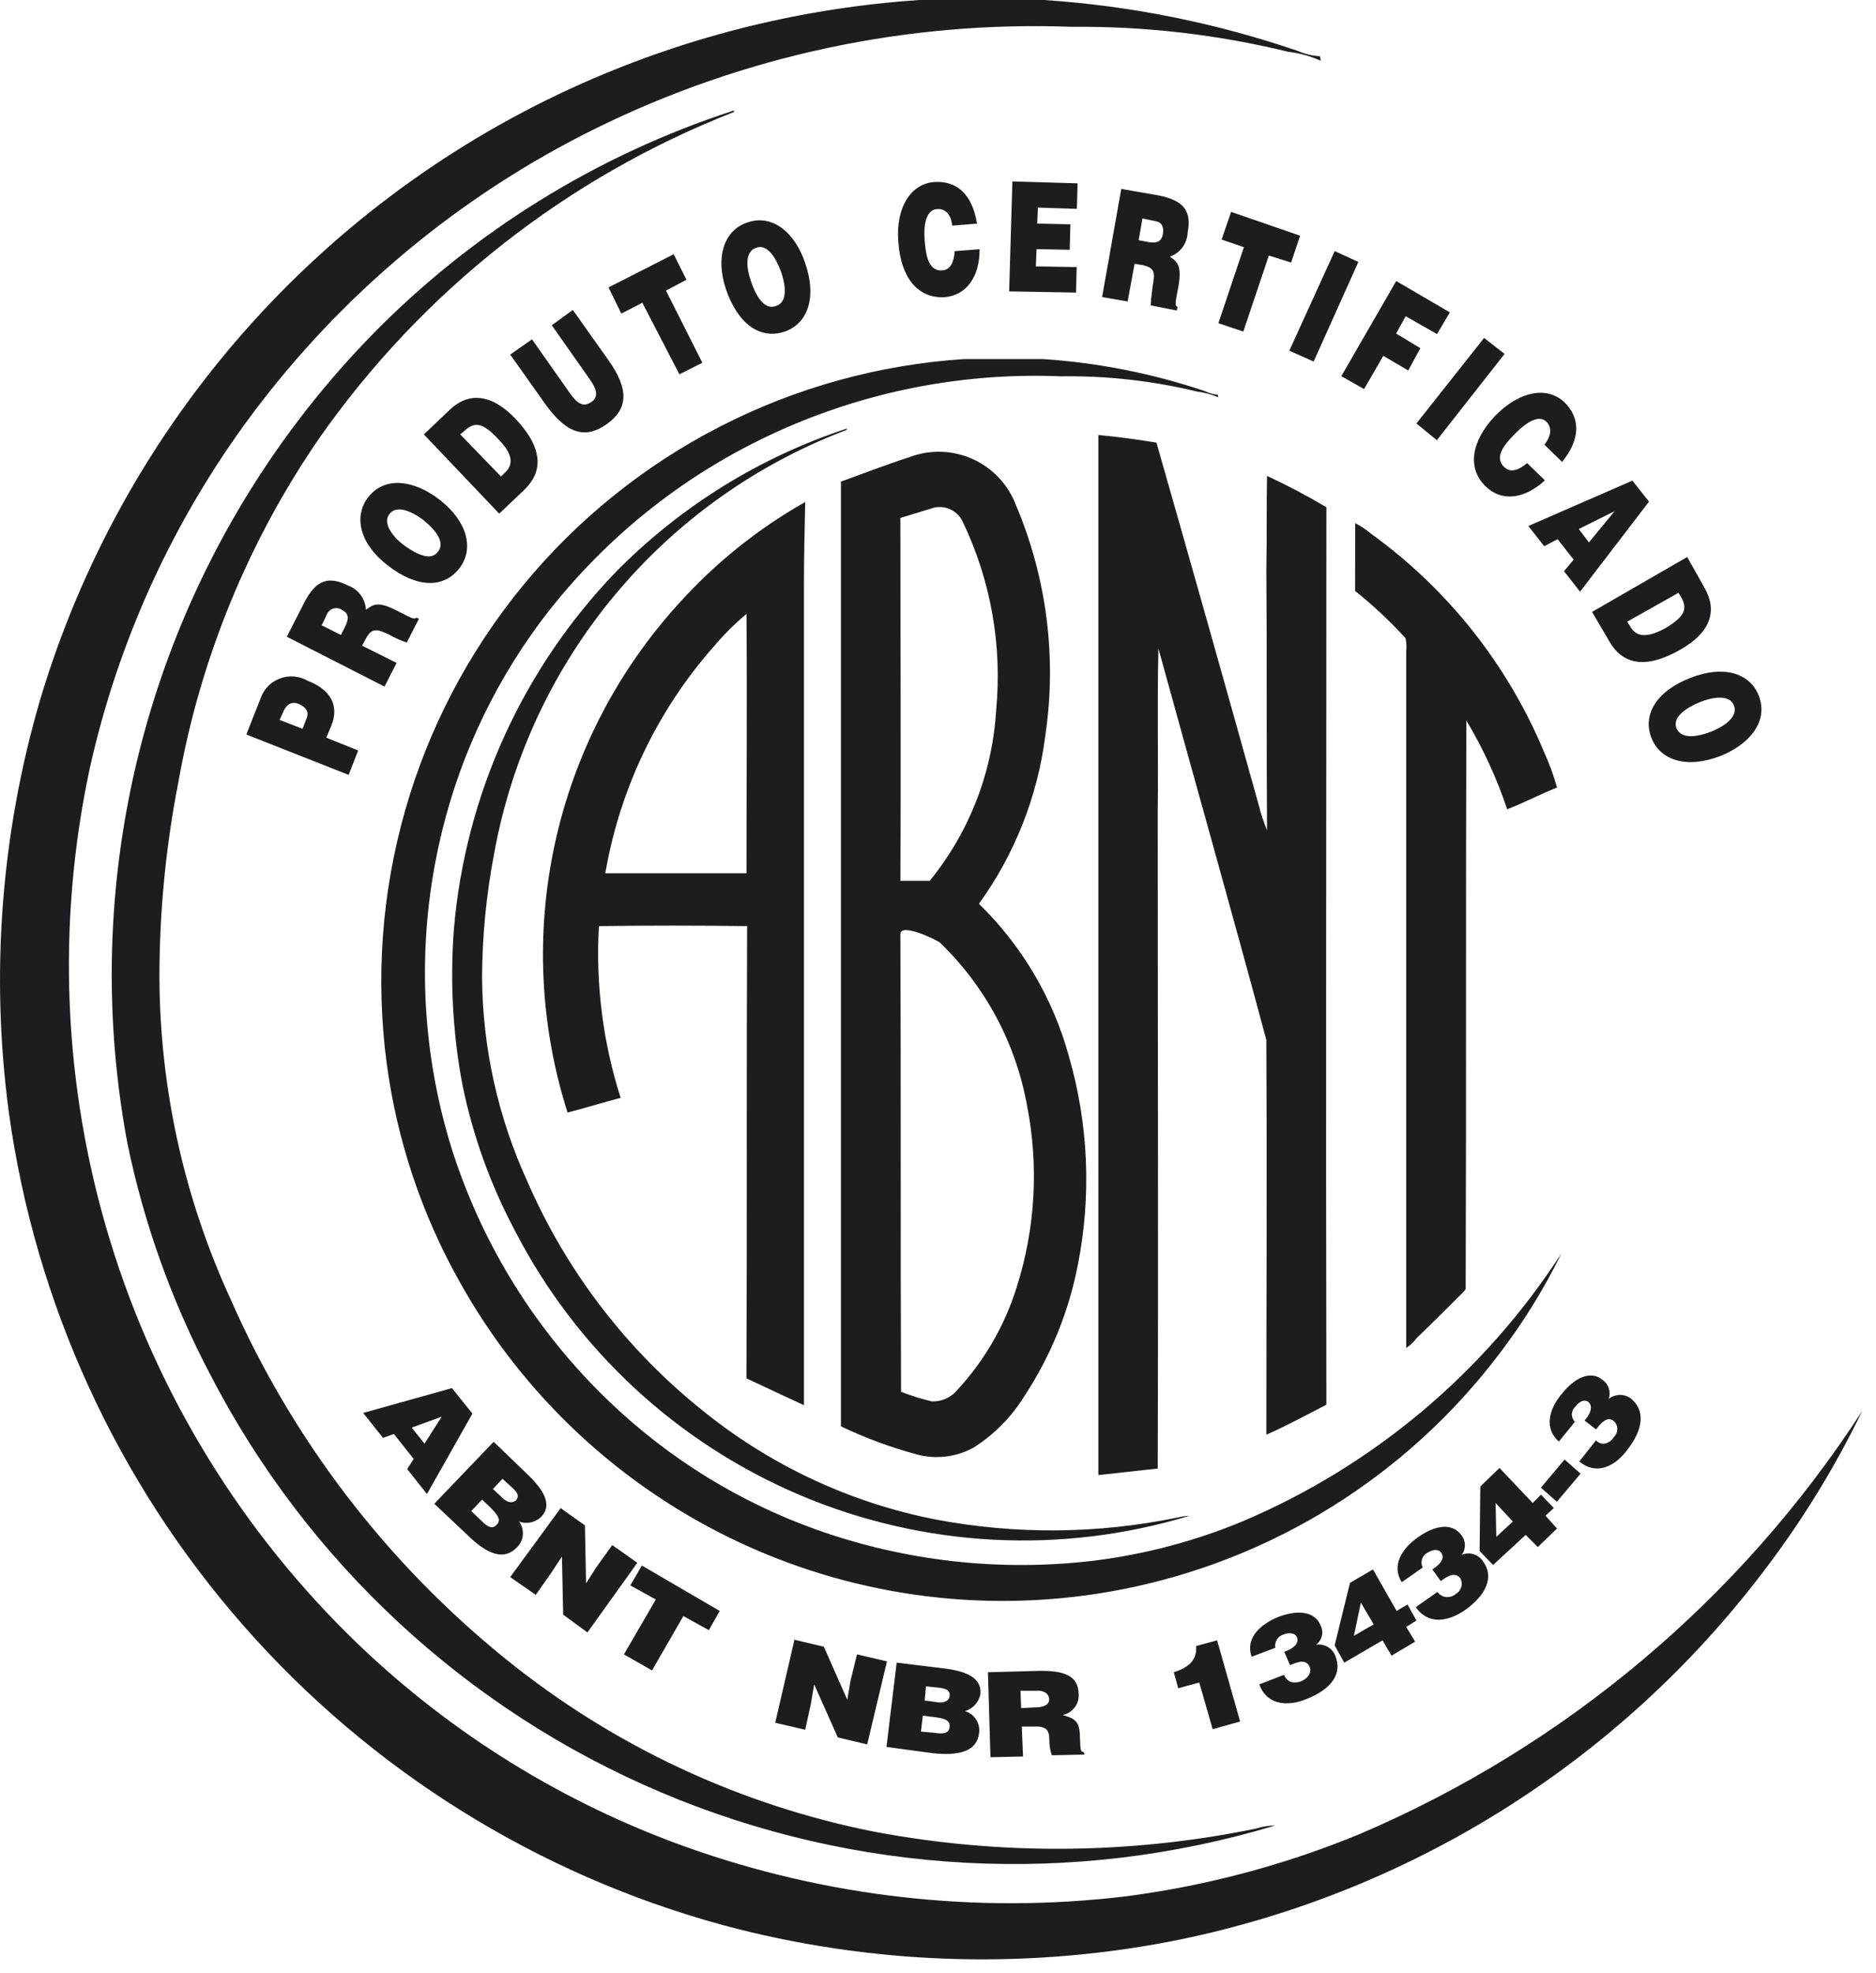 <svg width="116" height="122" viewBox="0 0 116 122" fill="none" xmlns="http://www.w3.org/2000/svg">
<path d="M59.626 22.2H64.484C67.886 22.424 71.244 23.088 74.476 24.173C74.737 24.298 75.017 24.379 75.304 24.413C75.304 24.455 75.304 24.533 75.346 24.569C74.932 24.389 74.494 24.269 74.046 24.215C71.281 23.544 68.442 23.225 65.596 23.267C59.15 23.001 52.741 24.358 46.956 27.213C41.616 29.846 36.974 33.702 33.405 38.468C30.354 42.578 28.214 47.291 27.126 52.292C25.76 58.524 26.045 65.004 27.954 71.092C29.834 76.99 33.159 82.325 37.627 86.61C41.285 90.129 45.644 92.835 50.42 94.551C55.945 96.529 61.855 97.192 67.681 96.488C70.844 96.092 73.939 95.269 76.881 94.041C84.942 90.613 91.791 84.85 96.547 77.494C95.478 79.682 94.194 81.759 92.715 83.694C86.993 91.259 78.682 96.449 69.372 98.269C61.41 99.824 53.161 98.821 45.804 95.403C38.448 91.985 32.361 86.327 28.415 79.239C26.076 75.076 24.549 70.507 23.915 65.775C23.216 60.539 23.6 55.214 25.044 50.133C26.488 45.051 28.962 40.32 32.31 36.234C35.659 32.148 39.811 28.794 44.51 26.38C49.209 23.966 54.354 22.543 59.626 22.2ZM26.25 89.255L25.458 88.265L27.311 87.593L26.25 89.255ZM23.683 88.9L24.355 88.66L25.578 90.2L25.178 90.83L26.401 92.371L29.212 87.4L27.947 85.823L22.458 87.36L23.683 88.9ZM30.283 93.164C30.715 93.596 31.033 93.956 30.715 94.264C30.439 94.582 30.121 94.384 29.767 94.024L29.137 93.43L29.809 92.716L30.283 93.164ZM31.583 91.899C31.901 92.175 32.177 92.451 31.901 92.769C31.661 92.969 31.349 92.889 31.073 92.613L30.479 92.061L31.073 91.431L31.583 91.899ZM28.983 94.982C30.129 96.082 31.154 96.523 31.983 95.654C32.185 95.447 32.307 95.175 32.329 94.887C32.351 94.599 32.271 94.312 32.103 94.077C32.331 94.159 32.577 94.176 32.813 94.128C33.05 94.079 33.269 93.966 33.446 93.801C34.196 93.051 33.602 92.101 32.618 91.156L30.525 89.141L26.855 92.973L28.983 94.982ZM36.168 94.31L34.668 93.242L31.549 97.506L33.126 98.606L34.074 97.263L34.746 96.237L34.824 99.83L36.324 100.93L39.407 96.624L37.858 95.528L36.868 96.907L36.238 97.897L36.168 94.31ZM38.975 98.022L40.552 98.892L38.579 102.287L40.318 103.277L42.255 99.918L43.832 100.788L44.504 99.6L39.688 96.793L38.975 98.022ZM50.94 101.812L49.123 101.38L47.935 106.514L49.788 106.946L50.142 105.327L50.342 104.139L51.805 107.42L53.622 107.852L54.845 102.718L52.992 102.286L52.592 103.905L52.392 105.093L50.94 101.812ZM57.693 106.154C58.323 106.232 58.761 106.31 58.719 106.784C58.677 107.184 58.287 107.216 57.813 107.138L56.943 107.06L57.063 106.07L57.693 106.154ZM57.969 104.337C58.401 104.379 58.761 104.457 58.719 104.853C58.677 105.171 58.401 105.285 58.005 105.253L57.177 105.133L57.255 104.263L57.969 104.337ZM57.735 108.403C59.312 108.559 60.422 108.283 60.542 107.138C60.581 106.847 60.514 106.552 60.355 106.306C60.195 106.06 59.953 105.879 59.672 105.795C59.907 105.723 60.117 105.59 60.284 105.409C60.45 105.229 60.566 105.008 60.62 104.769C60.74 103.701 59.672 103.306 58.329 103.15L55.444 102.796L54.814 108.008L57.735 108.403ZM63.103 104.535H64.051C64.525 104.493 64.843 104.691 64.879 105.051C64.879 105.405 64.561 105.567 63.931 105.567L63.139 105.609L63.103 104.535ZM63.817 106.748C64.723 106.706 64.885 106.948 64.885 107.618C64.885 107.927 64.938 108.233 65.041 108.524L67.056 108.482L67.014 108.326C66.774 108.326 66.814 108.086 66.774 107.378C66.774 106.352 66.374 106.232 65.706 106.035C66.009 105.975 66.278 105.804 66.461 105.555C66.644 105.307 66.728 104.999 66.696 104.692C66.654 103.702 65.982 103.229 63.973 103.313L61.088 103.391L61.244 108.645L63.258 108.6L63.18 106.747L63.817 106.748ZM75.258 101.418L73.958 101.772C74.036 102.678 73.442 103.115 72.579 103.391L72.855 104.381L74.155 104.027L74.983 106.912L76.683 106.438L75.258 101.418ZM77.867 104.141C78.299 105.364 79.528 105.562 80.788 105.047C82.288 104.453 83.037 103.506 82.563 102.36C82.47 102.131 82.302 101.939 82.086 101.817C81.87 101.696 81.62 101.65 81.375 101.688C81.556 101.556 81.684 101.364 81.736 101.146C81.787 100.928 81.76 100.699 81.658 100.5C81.34 99.672 80.315 99.474 79.013 99.984C77.867 100.458 76.998 101.327 77.394 102.431L78.858 101.88C78.827 101.703 78.862 101.52 78.957 101.367C79.052 101.214 79.201 101.102 79.374 101.052C79.692 100.932 80.088 100.932 80.202 101.252C80.358 101.684 79.802 102.002 79.41 102.122L79.764 102.95C80.164 102.794 80.754 102.518 80.987 103.07C81.107 103.346 80.945 103.742 80.471 103.94C80.258 104.03 80.021 104.045 79.799 103.982C79.706 103.942 79.622 103.883 79.553 103.809C79.484 103.734 79.432 103.646 79.399 103.55L77.867 104.141ZM83.121 102.798L85.49 101.419L86.042 102.367L87.505 101.497L86.953 100.591L87.583 100.191L87.031 99.201L86.359 99.601L84.896 97.034L83.475 97.862L82.527 101.73L83.121 102.798ZM84.147 99.086L84.939 100.429L83.716 101.143L84.147 99.086ZM87.542 99.368C88.292 100.436 89.479 100.316 90.625 99.524C91.925 98.576 92.4 97.473 91.693 96.524C91.555 96.318 91.351 96.166 91.114 96.093C90.877 96.02 90.623 96.031 90.393 96.124C90.522 95.944 90.589 95.727 90.581 95.505C90.573 95.284 90.493 95.071 90.351 94.901C89.835 94.187 88.81 94.229 87.664 95.057C86.638 95.771 86.045 96.832 86.674 97.822L87.974 96.916C87.891 96.759 87.874 96.576 87.926 96.406C87.977 96.237 88.094 96.094 88.25 96.01C88.568 95.81 88.922 95.734 89.12 96.01C89.396 96.41 88.92 96.802 88.568 97.036L89.084 97.75C89.438 97.51 89.954 97.12 90.307 97.594C90.391 97.757 90.409 97.947 90.357 98.123C90.306 98.299 90.189 98.449 90.031 98.542C89.945 98.616 89.845 98.672 89.736 98.706C89.628 98.74 89.514 98.752 89.401 98.742C89.297 98.729 89.198 98.693 89.109 98.638C89.02 98.584 88.944 98.511 88.885 98.424L87.542 99.368ZM92.322 96.759L94.339 94.9L95.089 95.65L96.277 94.504L95.563 93.712L96.079 93.238L95.287 92.41L94.771 92.926L92.72 90.76L91.532 91.906L91.49 95.894L92.322 96.759ZM92.478 92.927L93.546 94.073L92.52 95.021L92.478 92.927ZM97.732 91.11L96.742 90.24L95.279 91.979L96.269 92.849L97.732 91.11ZM97.654 90.36C98.644 91.188 99.789 90.76 100.617 89.646C101.607 88.381 101.763 87.199 100.817 86.446C100.618 86.308 100.381 86.237 100.139 86.245C99.897 86.252 99.664 86.338 99.474 86.488C99.547 86.273 99.547 86.041 99.475 85.826C99.403 85.612 99.262 85.427 99.074 85.3C98.402 84.748 97.413 85.1 96.549 86.206C95.757 87.154 95.481 88.341 96.393 89.127L97.383 87.904C97.32 87.841 97.271 87.765 97.238 87.682C97.206 87.599 97.191 87.51 97.195 87.421C97.199 87.332 97.222 87.244 97.261 87.164C97.301 87.084 97.357 87.013 97.425 86.956C97.625 86.68 97.941 86.482 98.217 86.68C98.571 86.998 98.259 87.508 97.977 87.826L98.691 88.378C98.931 88.06 99.363 87.508 99.791 87.862C99.859 87.926 99.912 88.002 99.949 88.088C99.986 88.173 100.004 88.264 100.004 88.357C100.004 88.45 99.986 88.541 99.949 88.626C99.912 88.712 99.859 88.788 99.791 88.852C99.731 88.953 99.651 89.04 99.556 89.109C99.462 89.178 99.353 89.227 99.239 89.252C99.138 89.268 99.034 89.258 98.937 89.223C98.841 89.188 98.755 89.129 98.687 89.052L97.654 90.36ZM18.709 45.06L17.288 44.508L17.488 44.076C17.608 43.758 17.888 43.284 18.478 43.524C18.994 43.764 19.108 44.076 18.952 44.43L18.709 45.06ZM22.147 46.4L20.174 45.608L20.492 44.858C21.008 43.558 20.372 42.609 19.029 42.093C18.771 41.943 18.482 41.851 18.184 41.827C17.887 41.801 17.587 41.843 17.307 41.949C17.027 42.054 16.774 42.22 16.567 42.435C16.36 42.651 16.203 42.91 16.108 43.193L15.232 45.412L21.558 47.908L22.147 46.4ZM19.892 38.663L20.21 37.991C20.246 37.903 20.301 37.824 20.372 37.76C20.442 37.697 20.526 37.65 20.617 37.623C20.708 37.597 20.805 37.591 20.898 37.607C20.992 37.623 21.081 37.66 21.158 37.715C21.558 37.915 21.59 38.231 21.358 38.705L21.082 39.257L19.892 38.663ZM22.621 39.491C22.975 38.819 23.293 38.861 24.084 39.251C24.424 39.443 24.782 39.602 25.152 39.725L25.902 38.262L25.746 38.184C25.626 38.34 25.392 38.184 24.6 37.784C23.377 37.154 23.1 37.352 22.627 37.706C22.613 37.375 22.5 37.056 22.304 36.789C22.109 36.522 21.838 36.319 21.527 36.206C20.339 35.612 19.554 35.806 18.804 37.274L17.736 39.367L23.775 42.45L24.525 40.987L22.39 39.919L22.621 39.491ZM24.078 31.791C24.51 31.197 25.421 31.591 26.171 32.145C27.041 32.859 27.514 33.566 27.077 34.118C26.603 34.748 25.656 34.196 24.942 33.686C24.276 33.17 23.642 32.343 24.078 31.786V31.791ZM22.778 30.723C21.83 31.946 22.262 33.644 23.966 34.951C25.783 36.372 27.439 36.372 28.392 35.151C29.298 34.005 28.986 32.308 27.169 30.887C25.742 29.777 23.882 29.346 22.779 30.725L22.778 30.723ZM28.458 26.857L28.698 26.657C29.328 26.063 29.844 26.105 30.791 27.131C31.697 28.037 31.781 28.708 31.223 29.224L30.983 29.464L28.458 26.857ZM32.41 30.294C33.556 29.194 33.633 27.769 31.894 25.91C30.353 24.291 28.931 24.249 27.786 25.358L26.209 26.858L30.869 31.758L32.41 30.294ZM33.758 25.04C35.137 26.94 36.283 27.091 37.512 26.228C38.855 25.28 38.891 24.057 37.632 22.282L35.419 19.163L34.119 20.111L36.452 23.428C36.884 24.022 37.046 24.528 36.572 24.849C36.02 25.249 35.624 24.849 35.229 24.297L32.896 20.98L31.547 21.922L33.758 25.04ZM38.418 19.39L39.718 18.718L42.009 23.144L43.43 22.43L41.181 17.968L42.446 17.296L41.658 15.719L37.628 17.77L38.418 19.39ZM46.749 15.324C47.421 15.048 47.972 15.918 48.29 16.787C48.644 17.813 48.644 18.724 47.972 18.922C47.222 19.198 46.707 18.208 46.431 17.381C46.155 16.589 46.031 15.558 46.749 15.324ZM46.233 13.747C44.77 14.221 44.218 15.882 44.89 17.891C45.64 20.062 47.025 21.01 48.524 20.5C49.903 20.026 50.539 18.449 49.789 16.272C49.237 14.572 47.89 13.189 46.233 13.747ZM60.411 13.825C60.135 12.086 59.223 11.138 57.724 11.258C56.345 11.378 55.355 12.799 55.553 15.012C55.709 17.183 56.776 18.485 58.438 18.371C59.738 18.251 60.573 17.148 60.573 15.408L59.032 15.528C58.99 16.158 58.792 16.674 58.282 16.716C57.454 16.794 57.256 15.888 57.182 14.941C57.062 13.641 57.382 12.968 57.932 12.926C58.448 12.884 58.802 13.244 58.88 13.952L60.411 13.825ZM66.534 18.089L66.576 16.512L64.051 16.47L64.093 15.402L66.144 15.444L66.186 13.867L64.135 13.825L64.177 12.835L66.588 12.913L66.63 11.336L62.6 11.216L62.4 18.016L66.534 18.089ZM70.642 13.507L71.392 13.663C71.792 13.705 71.986 13.981 71.908 14.455C71.83 14.929 71.554 15.049 71.038 14.971L70.408 14.851L70.642 13.507ZM70.642 16.392C71.392 16.548 71.434 16.824 71.272 17.692C71.194 18.286 71.152 18.718 71.152 18.88L72.771 19.198L72.813 18.958C72.613 18.958 72.693 18.64 72.855 17.77C73.095 16.427 72.813 16.193 72.339 15.87C72.652 15.759 72.924 15.557 73.12 15.289C73.316 15.022 73.427 14.701 73.439 14.37C73.679 13.07 73.239 12.397 71.622 12.079L69.331 11.679L68.148 18.364L69.725 18.64L70.157 16.307L70.642 16.392ZM75.536 14.809L76.915 15.283L75.338 19.983L76.879 20.499L78.458 15.8L79.837 16.232L80.389 14.571L76.125 13.1L75.536 14.809ZM81.228 22.354L83.993 16.195L82.53 15.523L79.723 21.682L81.228 22.354ZM84.347 24.054L85.535 22L87.076 22.906L87.826 21.527L86.326 20.621L86.92 19.553L88.858 20.655L89.65 19.312L86.333 17.375L82.938 23.258L84.347 24.054ZM88.847 27.215L93.033 21.883L91.768 20.893L87.582 26.183L88.847 27.215ZM96.59 28.558C97.69 27.215 97.778 25.871 96.71 24.846C95.684 23.898 93.987 24.132 92.446 25.716C90.946 27.293 90.707 28.997 91.894 30.1C92.842 31.006 94.227 30.892 95.528 29.7L94.428 28.632C93.912 29.064 93.402 29.262 93.007 28.872C92.413 28.32 92.929 27.572 93.601 26.899C94.507 25.951 95.22 25.676 95.616 26.071C95.97 26.425 95.934 26.941 95.496 27.492L96.59 28.558ZM98.251 33.536L97.621 32.708L99.834 31.608L98.251 33.536ZM95.486 33.77L96.314 33.338L97.304 34.603L96.71 35.317L97.7 36.582L101.964 31.016L100.938 29.716L94.503 32.523L95.486 33.77ZM103.781 36.655L103.937 36.895C104.369 37.645 104.177 38.118 102.989 38.832C101.843 39.462 101.172 39.384 100.818 38.754L100.618 38.436L103.781 36.655ZM99.511 39.655C100.303 41.034 101.682 41.43 103.895 40.171C105.832 39.071 106.186 37.724 105.395 36.339L104.327 34.439L98.443 37.834L99.511 39.655ZM107.211 43.607C107.487 44.279 106.695 44.872 105.832 45.226C104.806 45.626 103.932 45.658 103.661 45.026C103.385 44.312 104.333 43.726 105.124 43.407C105.915 43.088 106.935 42.933 107.211 43.607ZM108.752 43.013C108.2 41.592 106.539 41.113 104.524 41.913C102.389 42.741 101.561 44.204 102.113 45.625C102.665 47.004 104.284 47.562 106.419 46.725C108.08 46.053 109.388 44.668 108.752 43.013ZM56.858 0H64.558C69.915 0.356 75.202 1.419 80.281 3.161C80.707 3.345 81.161 3.452 81.624 3.479C81.624 3.557 81.666 3.679 81.666 3.755C81.026 3.469 80.347 3.282 79.651 3.2C75.282 2.135 70.798 1.617 66.301 1.659C56.112 1.274 45.987 3.432 36.841 7.938C28.424 12.088 21.114 18.18 15.514 25.711C10.706 32.185 7.314 39.599 5.558 47.47C3.476 57.166 3.907 67.233 6.809 76.716C9.712 86.198 14.989 94.782 22.141 101.652C27.927 107.197 34.815 111.462 42.358 114.169C51.067 117.291 60.382 118.347 69.569 117.252C74.562 116.608 79.449 115.308 84.101 113.384C96.818 107.949 107.626 98.847 115.145 87.24C113.466 90.712 111.443 94.007 109.106 97.076C100.079 109.019 86.955 117.204 72.258 120.058C63.121 121.793 53.711 121.442 44.729 119.032C33.246 115.907 22.934 109.475 15.078 100.536C7.222 91.597 2.168 80.545 0.544 68.755C-0.595 60.223 0.063 51.547 2.475 43.284C4.987 34.864 9.296 27.09 15.105 20.497C20.914 13.905 28.084 8.652 36.121 5.1C42.683 2.203 49.701 0.477 56.858 0ZM38.101 35.343C42.084 31.305 46.971 28.273 52.358 26.5V26.578C46.773 28.688 41.83 32.209 38.009 36.797C34.189 41.386 31.622 46.885 30.558 52.76C30.069 55.298 29.818 57.876 29.808 60.46C29.843 64.811 30.8 69.105 32.615 73.06C35.018 78.582 38.731 83.436 43.432 87.2C47.624 90.601 52.588 92.92 57.886 93.953C62.809 94.882 67.865 94.841 72.772 93.833C73.032 93.77 73.297 93.73 73.564 93.713C65.64 96.124 57.12 95.677 49.492 92.45C41.863 89.223 35.609 83.42 31.821 76.054C30.311 73.211 29.22 70.165 28.582 67.01C27.996 63.859 27.823 60.646 28.066 57.45C28.772 49.147 32.315 41.34 38.101 35.343ZM67.915 26.893C69.138 27.013 70.326 27.169 71.508 27.367C73.641 34.834 75.748 42.299 77.829 49.762C77.962 50.3 78.135 50.827 78.345 51.339C78.303 45.929 78.345 40.519 78.303 35.11C78.345 33.21 78.303 31.32 78.345 29.424C79.602 30.005 80.826 30.652 82.015 31.361C82.015 49.881 81.973 68.361 82.015 86.85C80.792 87.48 79.568 88.15 78.303 88.703C78.303 80.57 78.345 72.432 78.303 64.303C76.132 56.203 73.841 48.152 71.628 40.091C71.55 43.45 71.628 46.802 71.586 50.161C71.586 63.709 71.628 77.252 71.586 90.8C70.363 90.92 69.139 91.076 67.916 91.2V26.9L67.915 26.893ZM56.309 28.236C57.571 27.778 58.963 27.837 60.182 28.398C61.401 28.96 62.35 29.979 62.822 31.236C64.722 35.719 65.351 40.639 64.639 45.456C64.166 49.22 62.753 52.805 60.531 55.88C63.195 58.474 65.117 61.733 66.097 65.32C67.305 69.508 67.495 73.924 66.649 78.2C66.086 81.102 64.959 83.865 63.332 86.333C62.544 87.609 61.478 88.689 60.213 89.494C59.142 90.089 57.881 90.243 56.698 89.926C55.082 89.49 53.509 88.908 51.998 88.187V29.778C53.425 29.262 54.847 28.71 56.31 28.237L56.309 28.236ZM41.933 37.358C44.192 34.839 46.846 32.704 49.79 31.037C49.748 32.737 49.712 34.474 49.712 36.171V86.88C48.524 86.328 47.343 85.78 46.155 85.219C46.197 75.899 46.155 66.579 46.197 57.259C43.114 57.217 40.074 57.217 37.033 57.259C36.827 60.852 37.282 64.452 38.376 67.88C37.276 68.156 36.205 68.51 35.095 68.786C33.381 63.408 33.111 57.674 34.311 52.158C35.511 46.643 38.139 41.539 41.932 37.359L41.933 37.358ZM83.796 32.344C84.135 32.518 84.453 32.729 84.744 32.974C89.512 36.407 93.231 41.097 95.486 46.522C95.806 47.224 96.071 47.95 96.278 48.693C95.252 49.093 94.227 49.641 93.195 50.036C92.554 48.121 91.708 46.281 90.67 44.548C90.628 56.237 90.67 67.89 90.628 79.579C90.67 79.735 90.508 79.855 90.388 79.979C89.482 80.885 88.535 81.832 87.581 82.744C87.412 82.981 87.198 83.183 86.951 83.338V40.249C86.98 39.984 86.966 39.717 86.909 39.457C85.948 38.403 84.905 37.426 83.79 36.536C83.796 35.151 83.796 33.765 83.796 32.344ZM22.933 20.775C29.17 14.38 36.868 9.597 45.364 6.837L45.406 6.915C35.046 10.965 26.115 17.988 19.736 27.1C15.366 33.456 12.403 40.672 11.046 48.265C10.258 52.27 9.86 56.343 9.858 60.425C9.885 67.283 11.38 74.056 14.242 80.289C18.058 88.987 23.911 96.639 31.305 102.6C37.934 107.958 45.769 111.618 54.132 113.264C61.905 114.718 69.885 114.651 77.632 113.064C78.027 112.936 78.44 112.869 78.855 112.864C66.357 116.636 52.933 115.917 40.909 110.832C28.885 105.747 19.019 96.616 13.019 85.021C10.646 80.519 8.917 75.705 7.885 70.721C6.207 61.799 6.697 52.605 9.316 43.912C11.935 35.22 16.605 27.285 22.933 20.775ZM44.14 39.967C40.646 43.928 38.322 48.784 37.429 53.99H46.158C46.158 48.658 46.2 43.29 46.158 37.959C45.428 38.567 44.754 39.24 44.143 39.968L44.14 39.967ZM55.673 32.026C55.673 39.493 55.715 46.954 55.673 54.457H57.49C59.938 51.448 61.376 47.744 61.598 43.871C61.973 39.9 61.265 35.901 59.548 32.3C59.402 31.958 59.139 31.68 58.806 31.514C58.473 31.348 58.092 31.305 57.731 31.394C57.059 31.594 56.346 31.826 55.674 32.024L55.673 32.026ZM55.673 57.737C55.715 67.177 55.673 76.617 55.715 86.051C56.335 86.29 56.969 86.489 57.615 86.645C57.925 86.656 58.233 86.594 58.514 86.463C58.795 86.333 59.042 86.138 59.234 85.895C60.898 84.083 62.139 81.924 62.868 79.574C64.025 75.935 64.241 72.062 63.498 68.317C62.803 64.492 60.923 60.982 58.124 58.283C57.806 58.043 55.693 57.067 55.677 57.737H55.673Z" fill="#1D1D1F"/>
</svg>
